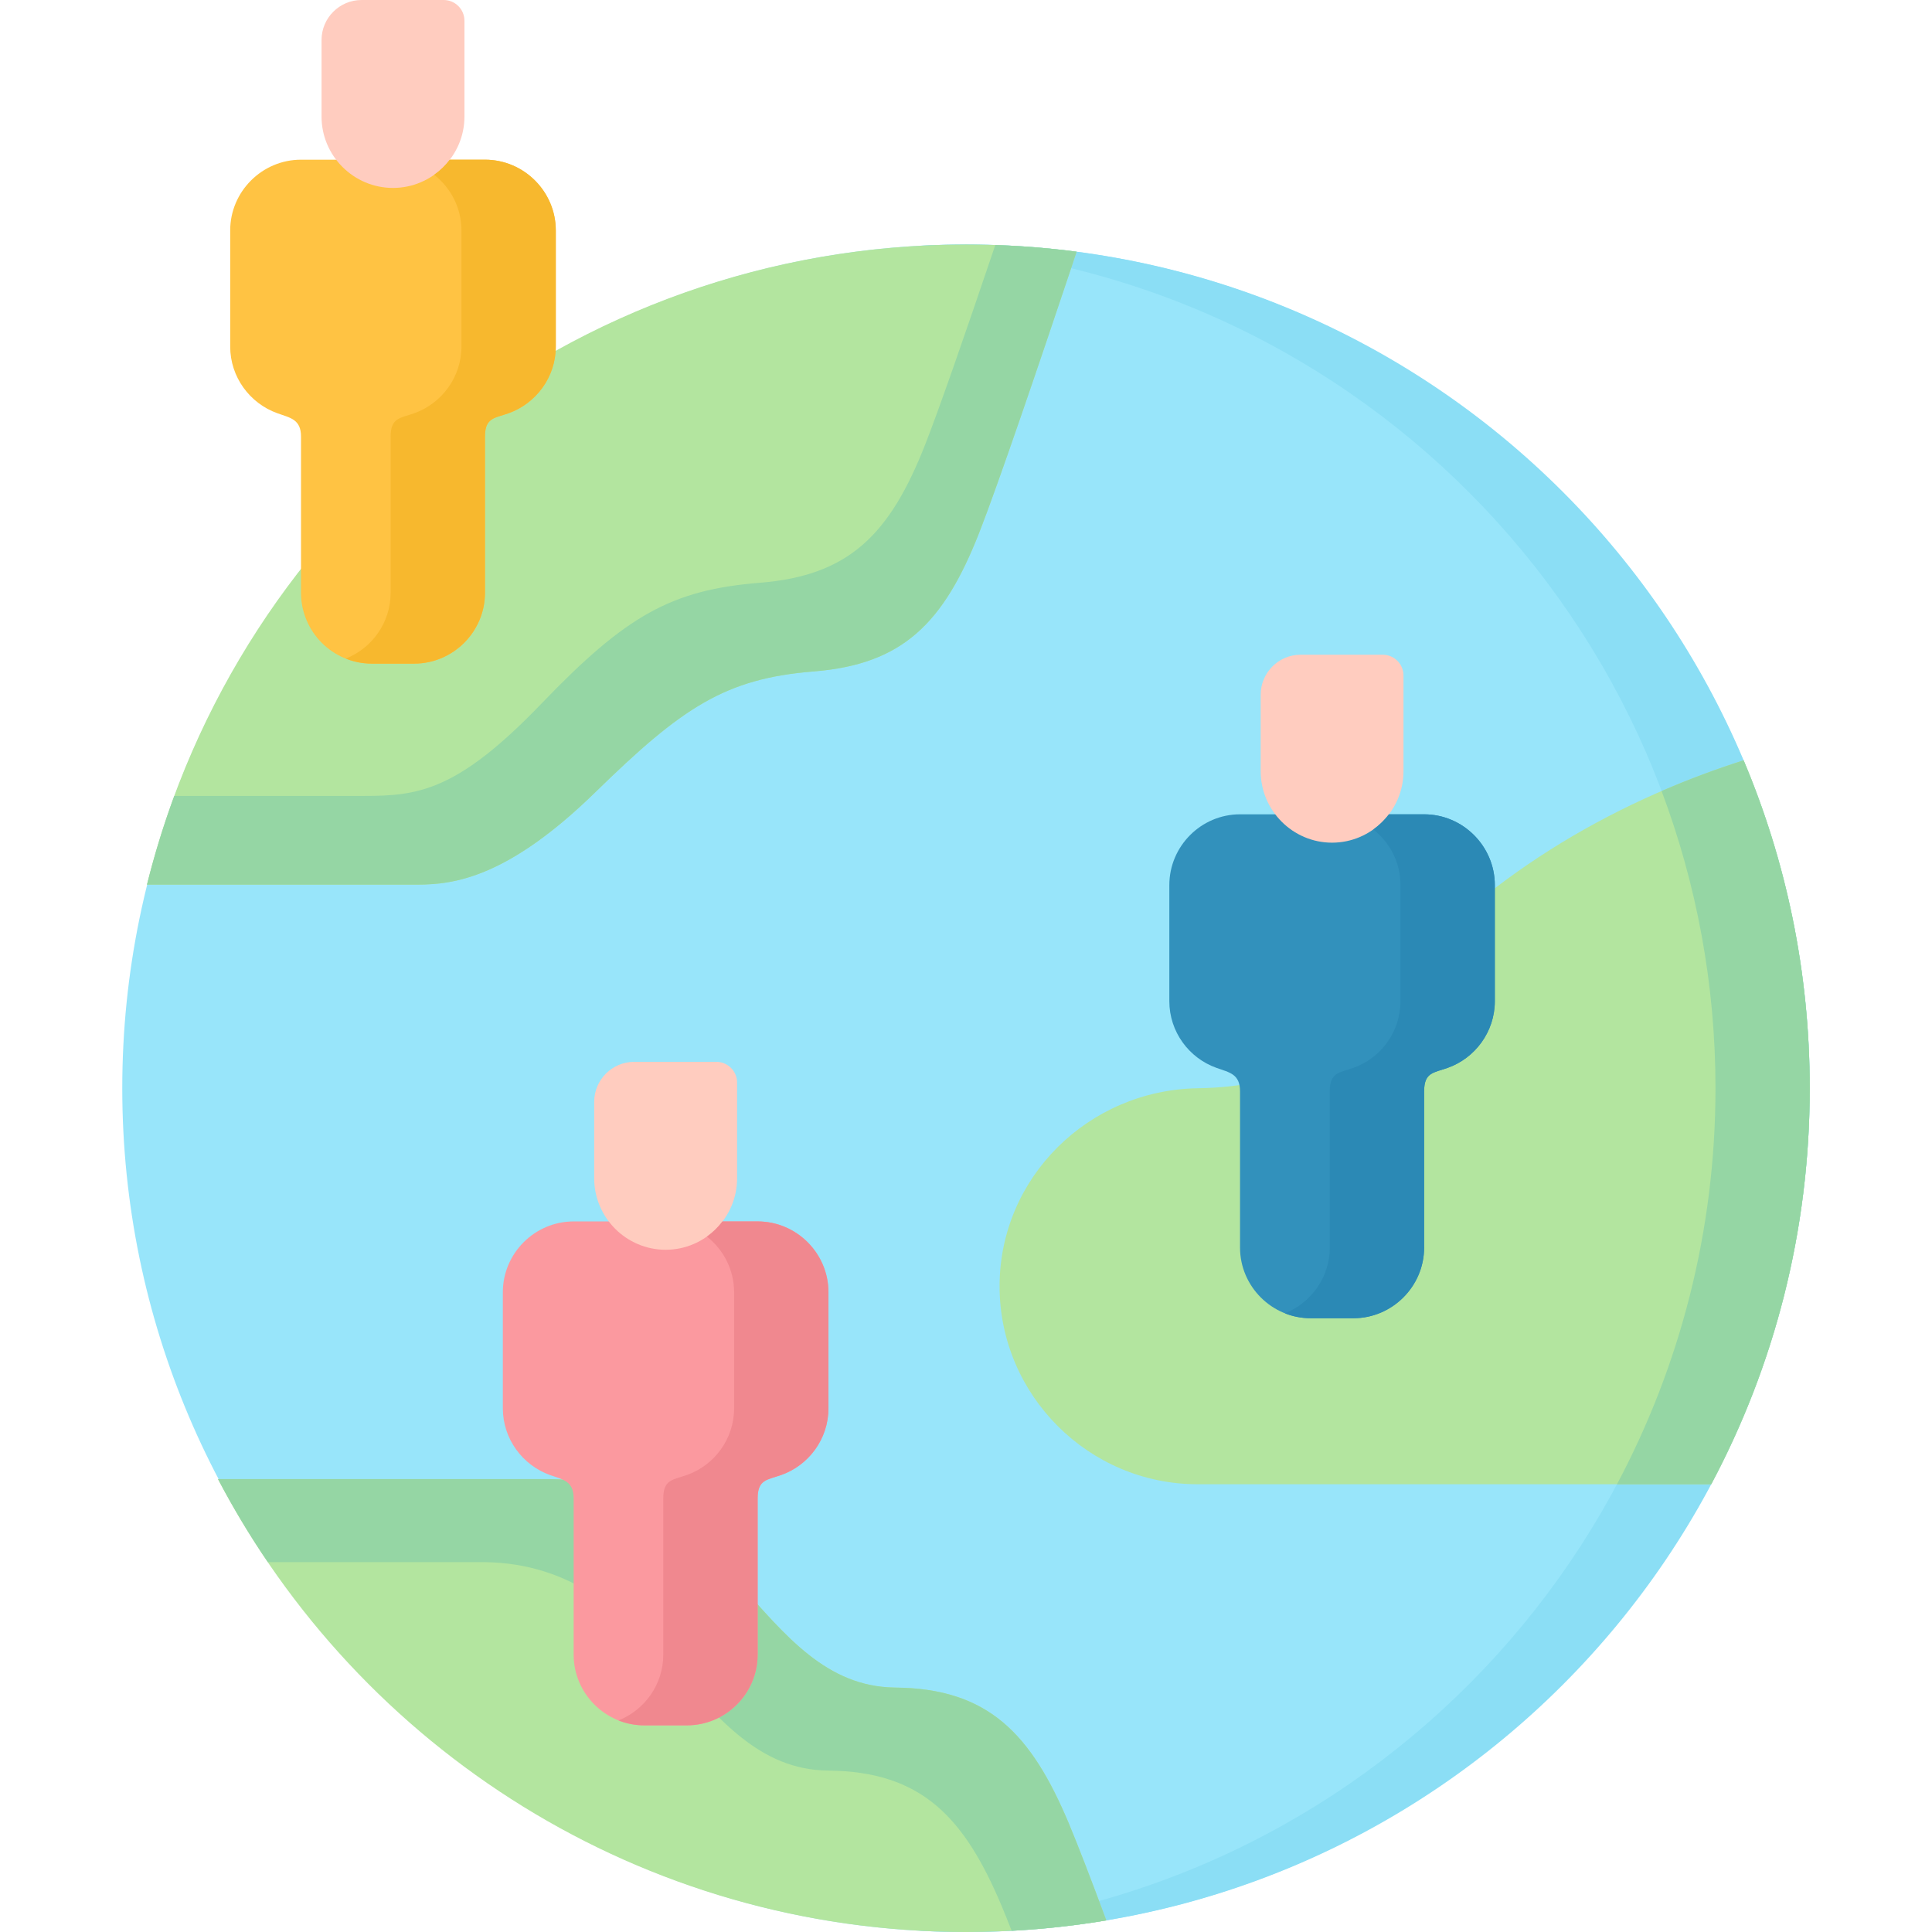 <svg id="Capa_1" enable-background="new 0 0 512 512" height="512" viewBox="0 0 512 512" width="512" xmlns="http://www.w3.org/2000/svg"><g clip-rule="evenodd" fill-rule="evenodd"><path d="m256 512c123.165 0 223.597-100.434 223.597-223.6 0-123.168-100.432-223.6-223.597-223.6-123.137 0-223.597 100.432-223.597 223.6 0 123.166 100.46 223.6 223.597 223.6z" fill="#98e5fa"/><path d="m256 64.801c123.506 0 223.597 100.121 223.597 223.6 0 123.507-100.091 223.599-223.597 223.599-4.195 0-8.362-.113-12.501-.34 117.694-6.492 211.124-103.947 211.124-223.26 0-119.283-93.43-216.77-211.124-223.26 4.139-.226 8.306-.339 12.501-.339z" fill="#8bdef5"/><g fill="#b3e59f"><path d="m38.951 234.428h71.745c9.864 0 24.095-2.041 47.083-24.492 22.961-22.422 34.355-30.133 57.912-32.004 23.527-1.898 34.355-12.727 43.795-36.736 5.329-13.607 16.838-47.566 25.824-74.496-9.582-1.248-19.361-1.898-29.31-1.898-104.882-.001-192.897 72.198-217.049 169.626z"/><path d="m317.37 288.4c-28.856.48-52.47 23.613-52.47 52.469 0 28.859 23.613 52.471 52.47 52.471h136.12c16.667-31.295 26.107-67.012 26.107-104.939 0-30.812-6.236-60.18-17.519-86.912-36.255 11.566-69.25 31.664-93.486 59.869-16.186 18.822-27.157 26.646-51.222 27.042z"/><path d="m237.263 447.228c-36.51-.342-43.512-54.795-91.36-55.248h-88.13c37.361 71.348 112.11 120.02 198.227 120.02 12.671 0 25.115-1.049 37.19-3.062-4.025-10.855-7.597-20.125-9.978-25.795-9.893-23.5-21.175-35.688-45.949-35.915z"/></g><path d="m237.263 447.228c-36.51-.342-43.512-54.795-91.36-55.248h-88.13c3.996 7.596 8.391 14.938 13.209 21.996h57.175c47.849.482 54.822 54.908 91.36 55.248 24.775.227 36.057 12.416 45.95 35.914.765 1.814 1.643 4.025 2.636 6.551 8.504-.455 16.866-1.391 25.087-2.752-4.025-10.855-7.597-20.125-9.978-25.795-9.893-23.499-21.175-35.687-45.949-35.914z" fill="#95d6a4"/><path d="m123.48 42.32h5.045c10.318 0 18.766 8.447 18.766 18.738v30.785c0 8.135-5.272 15.109-12.557 17.688-3.714 1.305-6.209 1.162-6.209 6.18v41.387c0 10.318-8.447 18.766-18.765 18.766h-11.253c-10.317 0-18.737-8.447-18.737-18.766v-41.387c0-4.592-2.806-4.961-6.293-6.207-7.256-2.607-12.472-9.553-12.472-17.66v-30.785c0-10.291 8.447-18.738 18.765-18.738h43.71z" fill="#ffc343"/><path d="m372.362 215.803h5.046c10.289 0 18.736 8.449 18.736 18.768v30.756c0 8.135-5.272 15.137-12.557 17.688-3.686 1.305-6.18 1.162-6.18 6.209v41.387c0 10.289-8.447 18.736-18.766 18.736h-11.254c-10.318 0-18.766-8.42-18.766-18.736v-41.387c0-4.621-2.777-4.99-6.264-6.236-7.257-2.58-12.473-9.553-12.473-17.66v-30.758c0-10.318 8.419-18.768 18.736-18.768h43.742z" fill="#3291bc"/><path d="m195.735 323.691h5.046c10.318 0 18.766 8.447 18.766 18.766v30.758c0 8.164-5.273 15.137-12.558 17.688-3.714 1.305-6.208 1.162-6.208 6.209v41.385c0 10.318-8.447 18.738-18.766 18.738h-11.254c-10.289 0-18.736-8.42-18.736-18.738v-41.385c0-4.621-2.778-4.99-6.265-6.209-7.257-2.607-12.501-9.553-12.501-17.688v-30.758c0-10.318 8.447-18.766 18.766-18.766z" fill="#fb999f"/><path d="m371.938 204.379c0 10.404-8.504 18.938-18.935 18.938-10.403 0-18.907-8.533-18.907-18.938v-20.295c0-5.811 4.762-10.574 10.573-10.574h21.77c3.033 0 5.5 2.467 5.5 5.5v25.369z" fill="#ffccbf"/><path d="m123.084 30.896c0 10.404-8.533 18.908-18.936 18.908-10.432 0-18.936-8.504-18.936-18.908v-20.294c.001-5.84 4.763-10.602 10.602-10.602h21.77c3.033 0 5.5 2.467 5.5 5.5z" fill="#ffccbf"/><path d="m195.339 312.268c0 10.432-8.532 18.935-18.936 18.935-10.403 0-18.936-8.504-18.936-18.935v-20.268c0-5.84 4.763-10.602 10.602-10.602h21.77c3.032 0 5.499 2.467 5.499 5.5v25.37z" fill="#ffccbf"/><path d="m462.078 201.488c-7.398 2.354-14.654 5.074-21.741 8.135 9.213 24.521 14.286 51.055 14.286 78.777 0 37.928-9.467 73.645-26.106 104.939h24.974c16.667-31.295 26.107-67.012 26.107-104.939-.001-30.812-6.238-60.179-17.52-86.912z" fill="#95d6a4"/><path d="m110.696 234.428c9.864 0 24.095-2.041 47.083-24.492 22.961-22.422 34.355-30.133 57.912-32.004 23.527-1.898 34.355-12.727 43.795-36.736 5.046-12.869 15.619-43.994 24.378-70.104.482-1.473.964-2.947 1.446-4.393-7.058-.936-14.259-1.531-21.544-1.758-.227.709-.481 1.418-.737 2.154-6.973 20.609-13.975 40.85-17.801 50.6-9.411 24.01-20.239 34.838-43.795 36.738-23.528 1.871-35.519 8.701-57.912 32.002-22.395 23.33-32.825 24.492-47.084 24.492h-50.257c-2.807 7.654-5.216 15.479-7.229 23.5h71.745z" fill="#95d6a4"/><path d="m371.144 265.326c0 8.135-5.244 15.137-12.558 17.688-3.686 1.305-6.18 1.162-6.18 6.209v41.387c0 7.879-4.961 14.682-11.905 17.432 2.154.852 4.45 1.305 6.888 1.305h11.254c10.318 0 18.766-8.447 18.766-18.736v-41.387c0-5.047 2.494-4.904 6.18-6.209 7.284-2.551 12.557-9.553 12.557-17.688v-30.757c0-10.318-8.447-18.768-18.736-18.768h-9.326c-1.162 1.531-2.58 2.893-4.139 4.027 4.394 3.43 7.2 8.758 7.2 14.74v30.757z" fill="#2b89b5"/><path d="m194.545 373.215c0 8.164-5.272 15.137-12.558 17.688-3.714 1.305-6.208 1.162-6.208 6.209v41.385c0 7.881-4.932 14.684-11.877 17.434 2.126.852 4.45 1.305 6.859 1.305h11.254c10.318 0 18.766-8.42 18.766-18.738v-41.385c0-5.047 2.494-4.904 6.208-6.209 7.284-2.551 12.558-9.523 12.558-17.688v-30.758c0-10.318-8.447-18.766-18.766-18.766h-9.326c-1.162 1.559-2.551 2.893-4.11 4.025 4.365 3.43 7.2 8.76 7.2 14.74z" fill="#f0888f"/><path d="m122.29 91.844c0 8.135-5.272 15.109-12.558 17.688-3.714 1.305-6.208 1.162-6.208 6.18v41.387c0 7.881-4.933 14.684-11.877 17.434 2.126.85 4.45 1.332 6.859 1.332h11.254c10.317 0 18.765-8.447 18.765-18.766v-41.387c0-5.018 2.495-4.875 6.209-6.18 7.284-2.578 12.557-9.553 12.557-17.688v-30.785c0-10.291-8.447-18.738-18.766-18.738h-9.325c-1.162 1.531-2.552 2.893-4.139 3.998 4.394 3.43 7.229 8.787 7.229 14.74z" fill="#f7b82e"/></g></svg>